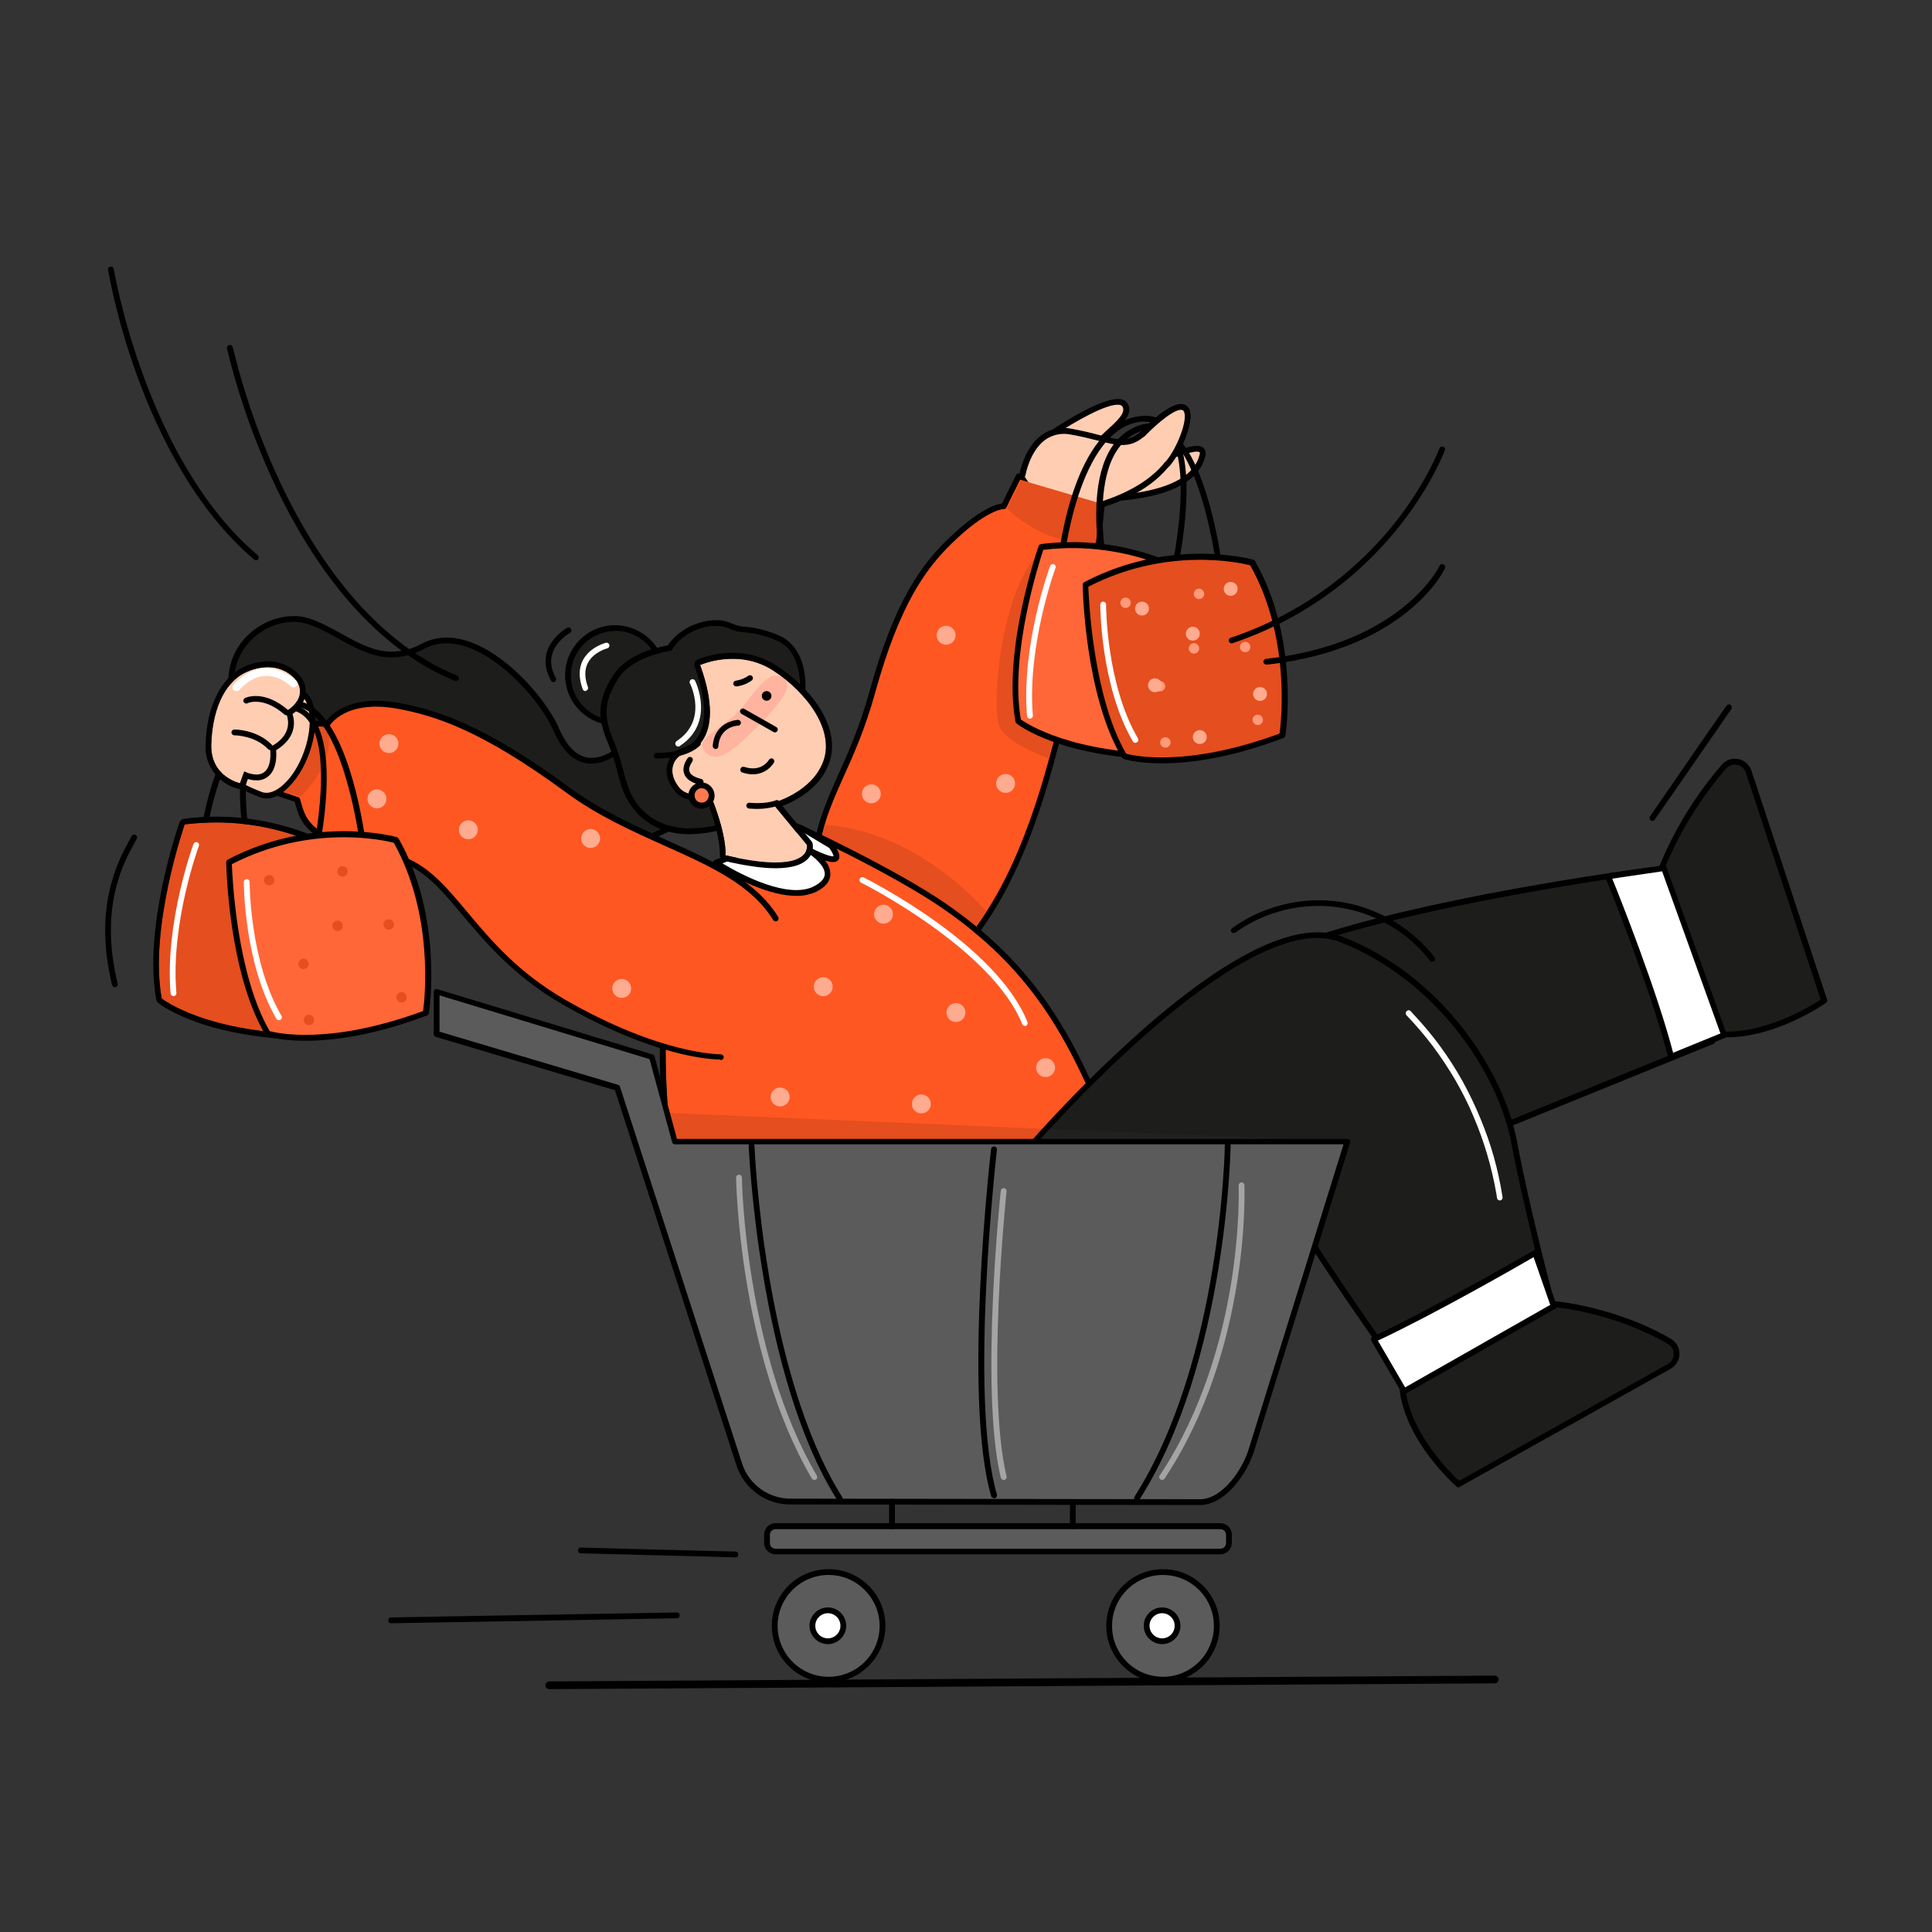 <?xml version="1.0" encoding="UTF-8" standalone="no"?>
<!DOCTYPE svg PUBLIC "-//W3C//DTD SVG 1.1//EN" "http://www.w3.org/Graphics/SVG/1.1/DTD/svg11.dtd">
<svg width="100%" height="100%" viewBox="0 0 1000 1000" version="1.1" xmlns="http://www.w3.org/2000/svg" xmlns:xlink="http://www.w3.org/1999/xlink" xml:space="preserve" xmlns:serif="http://www.serif.com/" style="fill-rule:evenodd;clip-rule:evenodd;stroke-linejoin:round;stroke-miterlimit:2;">
    <rect x="0" y="0" width="1000" height="1000" fill="#333333" stroke="none"/>
    <g transform="matrix(1,0,0,1,9,-34)">
        <g id="line">
            <path d="M275.3,908.3C274.2,908.3 273.3,907.4 273.3,906.3C273.3,905.2 274.2,904.3 275.3,904.3L764.7,901.3C765.8,901.3 766.7,902.2 766.7,903.3C766.7,904.4 765.8,905.3 764.7,905.3L275.3,908.3Z" style="fill-rule:nonzero;"/>
            <path d="M193.4,874.2L251.3,873.2L308.9,872.2L341.4,871.6C343.3,871.6 343.3,868.6 341.4,868.6L283.5,869.6L225.9,870.6L193.4,871.2C191.5,871.2 191.5,874.2 193.4,874.2Z" style="fill-rule:nonzero;"/>
            <path d="M291.6,838L322.8,838.8L354.1,839.6L371.7,840.1C373.6,840.1 373.6,837.1 371.7,837.1L340.5,836.3L309.2,835.5L291.6,835C289.7,835 289.7,838 291.6,838Z" style="fill-rule:nonzero;"/>
        </g>
        <g id="woman">
            <path d="M413,482.3C414.2,450 430.8,434.9 442.6,392.1C454.4,349.3 467.1,329.3 482.6,314.2C501.9,295.4 510.6,296 510.6,296L518.3,280.5L561.6,293.2L559.3,315.2C564.5,325.6 576.4,338.5 554.8,371.7C539.3,395.6 539.4,427.7 518.8,476.1C498.2,524.5 473.5,539.4 473.5,539.4" style="fill:rgb(255,87,34);fill-rule:nonzero;"/>
            <path d="M473.6,540.8C473.1,540.8 472.6,540.5 472.3,540.1C471.9,539.4 472.1,538.5 472.8,538C473.1,537.8 497.4,522.7 517.5,475.4C527.3,452.3 532.3,433.1 536.8,416.3C541.6,397.9 545.4,383.4 553.6,370.8C572.4,341.8 565.2,328.8 559.9,319.3C559.2,318.1 558.6,316.9 558,315.8C557.9,315.5 557.8,315.3 557.8,315L559.9,294.3L519,282.3L511.9,296.7C511.6,297.2 511.1,297.6 510.5,297.5C510.3,297.5 501.7,297.6 483.6,315.3C470.6,328 456.8,346.1 444,392.5C438.9,410.9 433,424.2 427.7,435.9C420.6,451.7 415.1,464.2 414.4,482.4C414.4,483.2 413.7,483.9 412.9,483.9C412.1,483.9 411.4,483.2 411.4,482.3C412.1,463.5 418.1,450.2 425,434.7C430.2,423.1 436.1,409.9 441.1,391.7C454.1,344.6 468.2,326.1 481.5,313.2C497.5,297.6 506.7,295 509.6,294.6L516.9,279.9C517.2,279.2 518,278.9 518.7,279.1L561.9,291.8C562.6,292 563,292.7 563,293.4L560.8,314.9C561.3,315.9 561.8,316.9 562.4,317.9C568.1,328.1 575.8,342.1 556,372.5C548.1,384.7 544.3,399 539.6,417.1C535.1,434.1 530.1,453.3 520.2,476.6C499.7,524.9 475.3,540 474.3,540.6C474.1,540.7 473.8,540.8 473.6,540.8Z" style="fill-rule:nonzero;"/>
            <path d="M417.9,461C415.9,467.8 414.8,474.9 414.5,482L434.7,501L479.6,531.9C484.9,527.2 492.9,518.8 501.4,505.5C465.5,466.6 429.5,461.5 417.9,461Z" style="fill:rgb(229,78,30);fill-rule:nonzero;"/>
            <path d="M560.3,358.3C551.3,332.6 540.8,312.2 531.5,318.5C509.5,333.5 503.5,400.5 508.5,410.5C512,417.5 525.7,423.5 533.6,426.5C539.7,403.9 543.4,386.2 552.8,371.6C555.7,367.4 558.1,362.9 560.3,358.3Z" style="fill:rgb(229,78,30);fill-rule:nonzero;"/>
            <path d="M403.3,463.2C403.3,463.2 452.1,485.7 478.8,504.1C531.5,540.4 550.2,581.3 575.9,652.6C583,672.4 593.3,691 606.3,707.5L371.8,777C371.8,777 366,764 344.5,663C329.7,593.6 332.8,510.9 357.1,483.9C357,483.9 404.3,488.3 403.3,463.2Z" style="fill:rgb(255,87,34);fill-rule:nonzero;"/>
            <path d="M403.3,463.2C403.3,463.2 452.1,485.7 478.8,504.1C531.5,540.4 550.2,581.3 575.9,652.6C583,672.4 593.3,691 606.3,707.5L371.8,777C371.8,777 366,764 344.5,663C329.7,593.6 332.8,510.9 357.1,483.9C357.1,483.9 360.3,484.2 364.9,484.2C378.2,484.2 404.1,481.8 403.3,463.2M403.3,460.2C402.7,460.2 402.1,460.4 401.6,460.7C400.7,461.3 400.2,462.3 400.3,463.3C400.6,466.8 399.3,470.2 396.9,472.8C389.8,480.2 373.8,481.3 364.9,481.3C360.5,481.3 357.4,481 357.4,481L357,481C356.1,481 355.3,481.4 354.8,482C342.9,495.2 335.2,522 333.1,557.5C331.1,590.6 334.2,629.3 341.5,663.7C362.8,763.8 368.8,777.7 369,778.3C369.5,779.4 370.6,780.1 371.7,780.1C372,780.1 372.3,780.1 372.6,780L607,710.3C608.6,709.8 609.5,708.2 609,706.6C608.9,706.2 608.7,705.8 608.4,705.5C595.7,689.2 585.6,671 578.6,651.5C565.2,614.4 554.1,586.8 539.9,563.6C524.5,538.5 506.2,519.4 480.4,501.6C453.8,483.3 405,460.7 404.5,460.5C404.1,460.3 403.6,460.2 403.3,460.2Z" style="fill-rule:nonzero;"/>
            <path d="M627.5,661.3C627.5,661.3 597.8,580.2 624.3,545C650.8,509.8 846.1,484.2 846.1,484.2L877.2,572.8L770.7,616.1" style="fill:rgb(29,30,27);fill-rule:nonzero;"/>
            <path d="M627.5,662.8C626.9,662.8 626.3,662.4 626.1,661.8C624.9,658.5 596.4,579.5 623.1,544.1C649.8,508.7 838,483.8 846,482.8C846.7,482.7 847.4,483.1 847.6,483.8L878.7,572.4C879,573.2 878.6,574 877.9,574.3L771.4,617.6C770.6,617.9 769.8,617.5 769.4,616.8C769,616.1 769.5,615.2 770.2,614.8L875.3,572L845.1,485.9C828.6,488.1 650.2,513 625.5,545.9C599.8,580.1 628.7,660 628.9,660.8C629.2,661.6 628.8,662.4 628,662.7C627.8,662.8 627.7,662.8 627.5,662.8Z" style="fill-rule:nonzero;"/>
            <path d="M851.3,482.8C859.1,463.8 869.9,446.2 883.4,430.7C886.1,427.6 890.8,427.3 893.9,430C894.9,430.9 895.6,432 896,433.3L935.2,551.9C935.2,551.9 907.9,570.9 881.5,569.2L851.3,482.8Z" style="fill:rgb(29,30,27);fill-rule:nonzero;"/>
            <path d="M884.9,570.9C883.7,570.9 882.6,570.9 881.4,570.8C880.8,570.8 880.3,570.4 880.1,569.8L849.9,483.3C849.8,483 849.8,482.6 849.9,482.3C857.8,463.1 868.7,445.4 882.3,429.7C885.6,426 891.3,425.7 895,429C896.1,430 897,431.3 897.5,432.8L936.7,551.4C936.9,552 936.7,552.7 936.1,553.1C935,553.9 910.4,570.9 884.9,570.9ZM882.6,567.9C905.2,568.9 928.6,554.6 933.4,551.4L894.6,433.8C893.5,430.7 890.1,429 887,430.1C886,430.4 885.2,431 884.5,431.7C871.3,447 860.6,464.2 852.9,482.8L882.6,567.9Z" style="fill-rule:nonzero;"/>
            <path d="M563.6,619.7L336.8,610C336.9,610.9 336.9,611.7 337,612.6L342,625L565.6,624.9C564.9,623.1 564.2,621.4 563.6,619.7Z" style="fill:rgb(229,78,30);fill-rule:nonzero;"/>
            <path d="M823.3,487.6C823.3,487.6 846.9,545.3 855.8,580.9L883.3,569.7L852.2,483.3L823.3,487.6Z" style="fill:white;fill-rule:nonzero;"/>
            <path d="M855.9,582.4C855.7,582.4 855.4,582.3 855.2,582.2C854.8,582 854.5,581.6 854.4,581.2C845.6,546.2 822.2,488.7 821.9,488.1C821.6,487.3 822,486.5 822.8,486.2C822.9,486.2 823,486.1 823.1,486.1L852,481.9C852.7,481.8 853.4,482.2 853.6,482.9L884.7,569.3C885,570.1 884.6,570.9 883.9,571.2L856.4,582.4L855.9,582.4ZM825.5,488.8C829.5,498.6 848.7,547 857,578.9L881.5,568.9L851.3,485L825.5,488.8Z" style="fill-rule:nonzero;"/>
            <path d="M524,627.6C524,627.6 633.8,499.9 685.3,520.1C736.8,540.3 768.2,589.5 774.9,625.4C781.6,661.3 793.9,707.2 793.9,707.2L718.9,748.6C718.9,748.6 662.9,670.2 658.4,656.8C653.9,643.4 524,627.6 524,627.6Z" style="fill:rgb(29,30,27);fill-rule:nonzero;"/>
            <path d="M718.9,750.1C718.4,750.1 718,749.9 717.7,749.5C715.4,746.3 661.5,670.8 657,657.3C656.2,655 648.1,648.7 589.3,638.7C556.7,633.2 524.2,629.2 523.8,629.2C523,629.1 522.4,628.4 522.4,627.6C522.4,627.3 522.6,627 522.8,626.8C542,605 562.5,584.5 584.3,565.3C629.7,525.9 663.9,510.3 685.8,518.8C709.6,528.1 731.1,544.5 748,566C762.4,584.4 772.7,605.9 776.3,625.2C782.9,660.6 795.2,706.4 795.3,706.9C795.5,707.6 795.2,708.3 794.6,708.6L719.6,750C719.4,750 719.2,750.1 718.9,750.1ZM527,626.5C535.6,627.6 562.7,631.1 589.8,635.7C656.8,647 659,653.8 659.8,656.3C663.9,668.5 712.5,737.1 719.3,746.7L792.1,706.5C790.2,699.2 779.4,658.1 773.3,625.8C766.3,588.5 733.6,540.8 684.6,521.6C638.4,503.3 541.6,609.9 527,626.5Z" style="fill-rule:nonzero;"/>
            <path d="M528.4,624.9L685.2,624.8L534.3,618.3C531.8,621.1 529.8,623.3 528.4,624.9Z" style="fill:rgb(33,33,33);fill-rule:nonzero;"/>
            <path d="M795.6,709.1C795.6,709.1 826.5,711.6 855.1,728.4C858.6,730.5 859.8,735.1 857.7,738.6C857,739.7 856.1,740.7 854.9,741.3L745.9,802.3C745.9,802.3 720.3,780 716.9,753.7L795.6,709.1Z" style="fill:rgb(29,30,27);fill-rule:nonzero;"/>
            <path d="M746,803.9C745.6,803.9 745.3,803.8 745,803.5C743.9,802.6 718.9,780.5 715.5,753.9C715.4,753.3 715.7,752.7 716.3,752.4L794.9,707.7C795.2,707.6 795.5,707.5 795.8,707.5C796.1,707.5 827.4,710.3 855.9,727C860.2,729.6 861.5,735.1 859,739.3C858.2,740.6 857.1,741.7 855.7,742.5L746.7,803.5C746.5,803.8 746.3,803.8 746,803.9ZM718.7,754.5C722,777 742,796.6 746.2,800.5L854.3,740C857.2,738.3 858.2,734.7 856.5,731.8C856,730.9 855.3,730.2 854.4,729.7C828.3,714.4 799.9,711 796,710.6L718.7,754.5Z" style="fill-rule:nonzero;"/>
            <path d="M785.7,682.5C785.7,682.5 735.4,711.7 702.2,727.3L717.9,754.2L795.4,710.2L785.7,682.5Z" style="fill:white;fill-rule:nonzero;"/>
            <path d="M717.8,755.7C717.3,755.7 716.8,755.4 716.5,754.9L700.8,728C700.4,727.3 700.6,726.4 701.3,726C701.3,726 701.4,726 701.4,725.9C734.2,710.6 784.3,681.5 784.8,681.2C785.5,680.8 786.4,681 786.9,681.7C786.9,681.8 787,681.9 787,682L796.7,709.6C796.9,710.3 796.6,711 796,711.4L718.5,755.4C718.3,755.6 718.1,755.6 717.8,755.7ZM704.2,727.9L718.3,752.1L793.4,709.4L784.8,684.7C776.2,689.7 733.8,714 704.2,727.9Z" style="fill-rule:nonzero;"/>
            <path d="M314.7,421.2C314.7,421.2 291.3,444.6 277.3,411.8C269.9,394.6 236,356.3 210.7,369.7C185.4,383.1 169.2,362.9 149.9,356.8C127.7,349.8 90.1,378.9 128.9,423.4C221,529 341.5,458.5 341.5,458.5L331.9,419.7L314.7,421.2Z" style="fill:rgb(29,30,27);fill-rule:nonzero;"/>
            <path d="M142.9,355.9C145.3,355.9 147.6,356.2 149.9,356.9C164.5,361.5 177.4,374.3 193.8,374.3C199.7,374.2 205.5,372.7 210.7,369.8C214.2,367.9 218.1,367 222.1,367C245.3,367 271,397.1 277.3,411.9C283.1,425.4 290.4,429.3 297.1,429.3C306.6,429.3 314.7,421.2 314.7,421.2L332,419.9L341.6,458.7C341.6,458.7 302.2,481.8 251.2,481.8C213,481.8 168.4,468.9 128.9,423.7C94,383.5 121,355.9 142.9,355.9M142.9,352.9C130.1,352.9 117.4,361.1 112.1,372.9C108.1,381.7 104.7,400.3 126.7,425.5C145.2,446.7 166.3,462.5 189.4,472.3C209,480.6 230,484.8 251.2,484.7C302.4,484.7 341.5,462.2 343.2,461.2C344.3,460.5 344.9,459.2 344.6,457.9L335,419.1C334.7,417.8 333.5,416.8 332.1,416.8L331.9,416.8L314.6,418.2C313.9,418.3 313.2,418.6 312.7,419.1C312.6,419.2 305.3,426.3 297.2,426.3C290.3,426.3 284.6,421 280.2,410.7C273.4,394.8 246.8,364 222.2,364C217.7,364 213.3,365.1 209.4,367.1C204.7,369.8 199.4,371.2 193.9,371.3C184.5,371.3 176.4,366.8 167.7,362C162.3,359 156.7,355.9 150.9,354.1C148.3,353.2 145.6,352.8 142.9,352.9Z" style="fill-rule:nonzero;"/>
            <path d="M361.5,480.6C361.5,480.6 362.5,481.2 364.3,482.3C374.5,488.3 398.8,501.2 412.9,494.2C429.3,486 409.9,474.2 409.9,474.2C432.6,485.7 421.3,471.9 421.3,471.9L405.9,462.7L361.5,480.6Z" style="fill:white;fill-rule:nonzero;"/>
            <path d="M403.1,497.7C389.7,497.7 373.3,489.4 363.5,483.6C361.7,482.6 360.7,481.9 360.7,481.9C360,481.5 359.8,480.5 360.2,479.8C360.4,479.5 360.6,479.3 360.9,479.2L405.2,461.2C405.6,461 406.1,461.1 406.5,461.3L421.9,470.5C422,470.6 422.2,470.7 422.3,470.8C423.7,472.5 426.7,476.7 424.9,479.1C424,480.2 422.5,480.8 418,479.4C419.8,481.4 420.8,484 420.8,486.7C420.7,490.2 418.2,493.2 413.4,495.6C410.3,497 406.7,497.8 403.1,497.7ZM364.9,480.9L365.1,481C374.8,486.8 398.9,499.5 412.2,492.8C415.9,490.9 417.8,488.8 417.9,486.5C418.1,482 411.6,477 409,475.4C408.3,474.9 408.1,474 408.6,473.3C409,472.7 409.8,472.5 410.5,472.8C419.4,477.3 421.9,477.3 422.5,477.2C422,475.6 421.2,474.2 420.2,472.9L405.7,464.2L364.9,480.9Z" style="fill-rule:nonzero;"/>
            <circle cx="309.4" cy="383.6" r="22.9" style="fill:rgb(29,30,27);"/>
            <path d="M309.4,360.6C322.1,360.6 332.4,370.8 332.5,383.5C332.5,396.2 322.3,406.5 309.6,406.6C296.9,406.6 286.6,396.4 286.5,383.7C286.5,373.5 293.2,364.4 303.1,361.6C305.1,361 307.3,360.7 309.4,360.6M309.4,357.6C295.1,357.6 283.5,369.2 283.5,383.5C283.5,397.8 295.1,409.4 309.4,409.4C323.8,409.4 335.4,397.7 335.3,383.3C335.3,380.9 335,378.5 334.3,376.2C331.1,365.3 321,357.7 309.4,357.6Z" style="fill-rule:nonzero;"/>
            <path d="M392.5,509.2C372.8,477.4 324.3,471.7 284.6,442.5C244.9,413.3 220.5,403.5 197.5,399.3C168.7,394 160.4,408.9 160.4,408.9L144.5,407.7L127.9,442L144.8,447.7C148,459.1 149.5,469 191.8,476.6C225.5,482.6 232.2,523.4 282.9,552.6C333.6,581.8 364,580.9 364,580.9" style="fill:rgb(255,87,34);fill-rule:nonzero;"/>
            <path d="M363.7,582.4C359.7,582.4 330.2,581.4 282.2,553.9C257.2,539.5 242.4,521.9 230.6,507.9C218.1,492.9 208.2,481.1 191.5,478.2C149.5,470.7 146.8,460.7 143.6,449.3L143.5,449L127.4,443.5C126.6,443.2 126.2,442.4 126.5,441.6C126.5,441.6 126.5,441.5 126.6,441.5L143.2,407.1C143.5,406.5 144.1,406.2 144.7,406.3L159.7,407.4C162,404.2 172,393.1 197.8,397.9C217.6,401.6 241.9,409.4 285.5,441.4C301.8,453.4 319.3,461.2 336.2,468.9C359.7,479.5 382,489.5 393.8,508.6C394.2,509.3 394,510.2 393.3,510.7C392.6,511.1 391.7,510.9 391.2,510.2C379.9,491.9 359,482.5 334.9,471.7C317.8,464 300.1,456.1 283.6,443.9C240.4,412.2 216.5,404.5 197.1,400.9C169.9,395.9 161.9,409.2 161.6,409.7C161.3,410.2 160.8,410.5 160.2,410.5L145.4,409.4L130,441.4L145.3,446.6C145.8,446.7 146.2,447.1 146.3,447.6L146.6,448.6C149.5,459.1 152,468.2 192.2,475.4C209.9,478.6 220.1,490.8 233,506.2C245.3,520.9 259.2,537.4 283.8,551.6C333.5,580.1 363.8,579.7 364.1,579.7C364.9,579.7 365.6,580.4 365.6,581.2C365.6,582 364.9,582.7 364.1,582.7L363.7,582.4Z" style="fill-rule:nonzero;"/>
            <path d="M147,446.2C149.5,443.3 165.4,427.1 160.4,410.5C160.2,410.8 159.1,410.2 159.1,410.2L145.2,409.6L130.9,442L147,446.2Z" style="fill:rgb(229,78,30);fill-rule:nonzero;"/>
            <path d="M114.4,396C132.6,392.8 133.3,388.5 145.7,391.9C153.6,394 155.2,408.9 149.8,423.6C144.4,438.3 133.9,448.1 126.2,445.3C118.5,442.5 112.9,438.7 104.1,435.4" style="fill:rgb(255,205,178);fill-rule:nonzero;"/>
            <path d="M129,447.3C127.9,447.3 126.8,447.1 125.7,446.7C122.2,445.4 118.7,443.8 115.3,442.1C111.5,440.1 107.6,438.4 103.6,436.9C102.8,436.7 102.3,435.9 102.6,435.1C102.8,434.3 103.6,433.8 104.4,434.1C104.5,434.1 104.5,434.1 104.6,434.2C108.7,435.7 112.7,437.5 116.6,439.5C119.9,441.2 123.2,442.7 126.7,444C129.8,445.1 133.8,443.7 137.8,440C142.1,436.1 145.8,430.1 148.3,423.2C151.9,413.3 152.3,402.9 149.4,397.2C148.6,395.4 147.1,394 145.2,393.4C137.7,391.4 134.8,392.2 129,394C124.3,395.5 119.4,396.7 114.5,397.5C113.7,397.6 112.9,397.1 112.7,396.3C112.6,395.5 113.1,394.7 113.9,394.5C118.7,393.7 123.4,392.5 128,391C134.1,389.1 137.5,388.1 145.8,390.4C148.5,391.2 150.7,393.2 151.9,395.7C155.3,402.2 154.9,413.3 151,424.1C148.3,431.5 144.3,437.8 139.7,442.1C136.2,445.6 132.5,447.3 129,447.3Z" style="fill-rule:nonzero;"/>
            <path d="M404.8,392.2C404.8,392.2 407.1,371.2 392.3,365.3C377.5,359.4 375.7,362.9 368.1,359.3C360.5,355.7 345,359.5 338.2,370.9C338.2,370.9 318.6,373 310.6,385.4C302.6,397.8 303.6,406.2 308.2,417.2C312.8,428.2 313.2,434.5 316.2,442.3C319.2,450.1 330.6,469.3 363.8,460.3C397,451.3 404.8,392.2 404.8,392.2Z" style="fill:rgb(29,30,27);fill-rule:nonzero;"/>
            <path d="M361.5,358C363.8,357.9 366.1,358.4 368.2,359.3C375.7,362.9 377.7,359.5 392.4,365.3C407.1,371.1 404.9,392.2 404.9,392.2C404.9,392.2 397.2,451.5 364,460.4C358.8,461.9 353.4,462.6 348,462.7C327,462.7 318.9,448.7 316.5,442.3C313.5,434.5 313.1,428.1 308.5,417.2C303.9,406.3 302.9,397.8 310.9,385.4C318.9,373 338.5,370.9 338.5,370.9C343.5,362.2 353.6,358 361.5,358M361.6,355C353.4,355 342.7,359.1 336.6,368.1C331.6,368.9 315.6,372.2 308.2,383.8C299.5,397.3 300.7,406.7 305.6,418.4C307.7,423.3 309.3,428.4 310.6,433.6C311.4,437 312.4,440.3 313.6,443.5C315.6,448.7 324,465.8 347.9,465.8C353.6,465.7 359.2,464.9 364.7,463.4C379.2,459.5 391.3,445.9 399.6,424.1C403.4,413.9 406.2,403.4 407.8,392.7L407.8,392.6C407.9,391.6 410.1,369.3 393.5,362.6C384.9,359.2 380.5,358.8 376.9,358.4C374.4,358.3 371.9,357.7 369.6,356.6C367,355.5 364.3,354.9 361.6,355Z" style="fill-rule:nonzero;"/>
            <circle cx="186.1" cy="447.5" r="4.9" style="fill:rgb(255,171,144);"/>
            <path d="M390.8,449.7L408.6,471.3C408.6,471.3 412.5,487.4 366.5,476.7C366.5,476.7 367.6,466 357.6,442.7C357.6,442.7 347.9,449.1 341.8,440.8C335.7,432.5 340.2,425.3 345.6,423.8C345.6,423.8 368.2,419.4 353.3,378.2C353.3,378.2 373.2,369.5 391,381C408.8,392.5 423.2,412.2 417,428.4C410.8,444.6 390.8,449.7 390.8,449.7Z" style="fill:rgb(255,205,178);fill-rule:nonzero;"/>
            <path d="M370.2,374.9C377.6,374.8 384.8,376.9 391.1,380.9C408.9,392.4 423.3,412.1 417.1,428.3C410.9,444.5 390.8,449.7 390.8,449.7L408.6,471.3C408.6,471.3 410.8,480.4 392.4,480.4C386.3,480.4 377.9,479.4 366.5,476.7C366.5,476.7 367.6,466 357.6,442.7C355.3,444.1 352.6,445 349.9,445.1C346.7,445.1 343.7,443.5 341.9,440.8C335.9,432.4 340.3,425.3 345.7,423.8C345.7,423.8 368.3,419.4 353.4,378.2C358.7,376 364.4,374.9 370.2,374.9M370.2,371.9C364,371.9 357.9,373 352.2,375.3C350.8,375.9 350,377.6 350.6,379.1C357.7,398.9 355.7,409.2 352.8,414.4C351.2,417.5 348.4,419.7 345.1,420.8L344.8,420.9C341,422.1 338,425 336.7,428.7C335.2,433.1 336.2,438 339.5,442.5C341.8,446 345.8,448.1 350,448C352.1,448 354.2,447.5 356.2,446.7C364.3,466.8 363.6,476.3 363.6,476.4C363.5,477.9 364.5,479.3 365.9,479.6C376.6,482.1 385.5,483.4 392.5,483.4C401,483.4 406.9,481.5 409.8,477.8C411.4,475.8 412.1,473.2 411.6,470.6C411.5,470.2 411.3,469.7 411,469.4L396,451.2C402.7,448.6 415.2,442.2 420,429.4C427,410.9 410.8,390 392.8,378.4C386,374.1 378.2,371.8 370.2,371.9Z" style="fill-rule:nonzero;"/>
            <path d="M383,452.7C381.5,452.7 380.1,452.6 378.6,452.5C377.8,452.4 377.2,451.6 377.3,450.8C377.4,450 378.2,449.4 379,449.5C379.1,449.5 387.1,450.4 392.7,448.2C393.5,447.9 394.3,448.4 394.6,449.2C394.8,449.9 394.5,450.7 393.8,451C390.4,452.1 386.7,452.7 383,452.7Z" style="fill-rule:nonzero;"/>
            <path d="M353.6,440.2L353.3,440.2C348.8,439.1 346,437.2 345.1,434.4C343.7,430.4 346.9,426.5 347,426.3C347.5,425.7 348.5,425.6 349.1,426.1C349.7,426.6 349.8,427.6 349.3,428.2C349.3,428.3 347.1,431 347.9,433.4C348.6,435.5 351.6,436.6 354,437.2C354.8,437.4 355.3,438.2 355.1,439C354.9,439.8 354.3,440.2 353.6,440.2Z" style="fill-rule:nonzero;"/>
            <path d="M376,399.1C368.9,408.5 353.8,414.9 354.5,419.8C355.2,424.7 360.4,427.5 366,424.4C371.6,421.3 376.2,417.1 385.1,408C394,398.9 402.1,389.3 396.6,385.2C391.1,381.1 386.5,385.2 376,399.1Z" style="fill:rgb(255,180,159);fill-rule:nonzero;"/>
            <path d="M361.4,421.7L361.3,421.7C360.5,421.6 359.9,420.9 359.9,420.1C360.9,407.1 372.9,406.6 373,406.6C373.8,406.6 374.5,407.3 374.5,408.1C374.5,408.9 373.8,409.6 373,409.6C372.6,409.6 363.6,410 362.8,420.3C362.8,421.1 362.1,421.7 361.4,421.7Z" style="fill-rule:nonzero;"/>
            <path d="M372.1,389.3C371.3,389.3 370.6,388.7 370.5,387.9C370.5,387.1 371.1,386.4 371.9,386.3C374.2,386 376.4,385.1 378.3,383.8C379,383.3 379.9,383.4 380.4,384.1C380.9,384.7 380.8,385.7 380.1,386.2C377.8,387.9 375.1,388.9 372.2,389.3L372.1,389.3Z" style="fill-rule:nonzero;"/>
            <path d="M380.7,434.8C378.8,434.8 376.9,434.4 375.1,433.8C374.3,433.5 374,432.6 374.3,431.8C374.6,431.1 375.3,430.7 376.1,430.9C385.1,433.9 388.8,427.6 389,427.3C389.4,426.6 390.3,426.3 391,426.7C391.7,427.1 392,428 391.6,428.7C389.3,432.5 385.1,434.8 380.7,434.8Z" style="fill-rule:nonzero;"/>
            <path d="M331.7,426.6L330.8,426.6C330,426.6 329.3,425.9 329.4,425.1C329.4,424.3 330.1,423.6 330.9,423.7C331,423.7 344.5,424.2 351.2,417.8C351.8,417.2 352.7,417.2 353.3,417.8C353.9,418.4 353.9,419.3 353.3,419.9L353.2,420C346.7,426.1 335.1,426.6 331.7,426.6Z" style="fill-rule:nonzero;"/>
            <path d="M342.1,420.4C341.6,420.4 341.1,420.2 340.8,419.7C340.3,419 340.5,418.1 341.2,417.6C357.5,406.9 348.5,388.5 348.1,387.7C347.7,387 348,386.1 348.8,385.7C349.5,385.3 350.4,385.6 350.8,386.4C350.9,386.6 361.4,407.9 342.9,420.1C342.7,420.4 342.4,420.4 342.1,420.4Z" style="fill:white;fill-rule:nonzero;"/>
            <path d="M277.5,387.1C277,387.1 276.5,386.8 276.2,386.3C273.4,381.3 272.7,376.3 274,371.7C276.4,363.5 284.3,359.1 284.6,358.9C285.3,358.5 286.2,358.8 286.6,359.6C287,360.3 286.7,361.2 286,361.6C285.9,361.6 278.8,365.6 276.8,372.6C275.7,376.5 276.3,380.6 278.7,384.9C279.1,385.6 278.8,386.5 278.1,386.9C278,387 277.7,387.1 277.5,387.1Z" style="fill-rule:nonzero;"/>
            <path d="M392.1,413.1C391.8,413.1 391.6,413 391.4,412.9L374.8,403.5C374.1,403.1 373.8,402.2 374.2,401.5C374.6,400.8 375.5,400.5 376.2,400.9L392.8,410.3C393.5,410.7 393.8,411.6 393.4,412.3C393.1,412.8 392.6,413.1 392.1,413.1Z" style="fill-rule:nonzero;"/>
            <path d="M580.2,276.1C598.3,269.5 615.3,261.5 613.3,269.7C611.2,278.3 602.9,286.9 579.3,290.6C556.8,294.1 554.5,289.4 554.5,289.4" style="fill:rgb(255,205,178);fill-rule:nonzero;"/>
            <path d="M565.1,293.4C555.8,293.4 553.7,291 553.2,290.1C552.9,289.3 553.2,288.5 553.9,288.1C554.6,287.8 555.4,288 555.8,288.6C556,288.8 559.6,292.1 579.1,289.1C598.4,286.1 609.4,279.5 611.9,269.4C612.1,268.8 612.1,268.2 611.9,268.1C610.1,266.5 599,270.7 590.1,274.1C587.1,275.3 583.9,276.5 580.8,277.6C580,277.8 579.2,277.3 579,276.6C578.8,275.9 579.2,275.1 579.8,274.8C583,273.7 586.1,272.5 589.1,271.3C603.3,265.9 610.9,263.2 613.9,265.8C614.7,266.5 615.4,267.7 614.9,270.1C612.1,281.5 600.3,288.9 579.7,292.1C574.8,292.9 570,293.3 565.1,293.4Z" style="fill-rule:nonzero;"/>
            <path d="M535.8,258C535.8,258 568.7,235.7 573.3,243.7C577.9,251.7 555.4,261.6 553.2,272.5C551,283.4 535.8,258 535.8,258Z" style="fill:rgb(255,205,178);fill-rule:nonzero;"/>
            <path d="M551.1,276.8C545.7,276.8 537.1,263.1 534.6,258.8C534.2,258.1 534.4,257.2 535.1,256.8C537.9,254.9 562.4,238.6 571.5,240.7C572.9,241 574,241.8 574.7,243C577.7,248.3 571.9,253.6 565.7,259.3C561,263.5 555.7,268.3 554.8,272.9C554.2,275.8 552.8,276.6 551.7,276.8L551.1,276.8ZM537.9,258.5C543.2,267.1 549.3,274.1 551.1,273.8C551.3,273.8 551.6,273.3 551.8,272.3C552.9,266.8 558.4,261.8 563.6,257C568.9,252.2 573.9,247.7 572,244.5C571.7,244 571.2,243.7 570.7,243.6C564.4,242.2 545.9,253.2 537.9,258.5Z" style="fill-rule:nonzero;"/>
            <path d="M520.5,279.5C520.5,279.5 524.9,253.7 545.5,257.3C566.1,260.9 573.8,267.6 584.1,257.1C601.3,239.5 614.6,238.7 599.3,267.8C584,296.9 534.9,300.4 534.9,300.4" style="fill:rgb(255,205,178);fill-rule:nonzero;"/>
            <path d="M534.9,302C534.1,302 533.4,301.4 533.3,300.6C533.2,299.8 533.9,299.1 534.7,299C535.2,299 583.2,295.2 597.9,267.2C607,249.8 604,246.9 603.6,246.6C602,245.4 595.5,247.5 585,258.2C576.8,266.6 570.1,264.8 559,262C555,261 550.5,259.8 545.1,258.9C540.6,258 536,258.9 532.2,261.5C524,267.3 521.8,279.8 521.8,279.9C521.7,280.7 520.9,281.3 520,281.2C519.1,281.1 518.6,280.3 518.7,279.4C518.8,278.8 521.2,265.5 530.4,259C534.8,255.9 540.3,254.8 545.5,255.9C551,256.9 555.6,258 559.6,259.1C570.4,261.9 575.8,263.3 582.7,256.1C586.5,252.2 599.3,239.9 605.2,244.2C609,247 607.4,255.2 600.4,268.6C585.2,298 537.1,301.8 534.9,302Z" style="fill-rule:nonzero;"/>
            <circle cx="354.1" cy="445.7" r="3.8" style="fill:rgb(255,120,78);"/>
            <path d="M354.1,442C356.2,442 357.9,443.7 357.9,445.8C357.9,447.5 356.8,448.9 355.2,449.4C354.9,449.5 354.5,449.5 354.2,449.5C352.1,449.5 350.5,447.8 350.5,445.7C350.5,444.1 351.6,442.6 353.2,442.1C353.4,442.1 353.8,442 354.1,442M354.1,439C350.4,439 347.3,442 347.3,445.8C347.3,449.6 350.3,452.6 354.1,452.6C354.7,452.6 355.4,452.5 356,452.3C359.6,451.3 361.6,447.5 360.6,444C359.8,441 357.1,439 354.1,439Z" style="fill-rule:nonzero;"/>
            <path d="M294,391.7C293.4,391.7 292.8,391.3 292.6,390.7C290.5,385 290.5,379.9 292.7,375.7C296.3,368.9 304.2,366.8 304.6,366.7C305.4,366.5 306.2,367 306.4,367.8C306.6,368.6 306.1,369.4 305.3,369.6C305.2,369.6 298.3,371.4 295.3,377.1C293.5,380.5 293.5,384.8 295.3,389.6C295.6,390.4 295.2,391.2 294.4,391.5C294.3,391.6 294.2,391.7 294,391.7Z" style="fill:white;fill-rule:nonzero;"/>
            <path d="M512.3,297.2L512.2,297.2C514.9,299.8 533,316.9 557.8,314.9L558.3,314.8L560.4,294.5L519.6,282.5L512.3,297.2Z" style="fill:rgb(229,78,30);fill-rule:nonzero;"/>
            <path d="M630.3,516.8C636.4,512.4 643.2,508.9 650.4,506.6C657.6,504.2 665.1,503 672.7,502.9C680,502.8 687.4,503.9 694.4,506C708.1,510.2 720.4,518.3 729.6,529.3C730.2,530 730.7,530.7 731.3,531.4C731.9,532 732.8,532 733.4,531.4C734,530.8 734,529.9 733.4,529.3C728.8,523.5 723.4,518.3 717.4,514.1C711.4,509.8 704.7,506.4 697.7,504C690.5,501.5 683.1,500.2 675.5,500C667.7,499.8 659.9,500.8 652.4,503C644.9,505.1 637.7,508.4 631.2,512.7C630.4,513.2 629.6,513.8 628.8,514.4C628.1,514.8 627.9,515.7 628.3,516.4C628.7,516.9 629.6,517.1 630.3,516.8Z" style="fill-rule:nonzero;"/>
            <path d="M847.5,458.2L863,435.9L878.5,413.5L887.2,400.9C887.6,400.2 887.4,399.3 886.7,398.8C886,398.4 885.1,398.6 884.6,399.3L869.1,421.6L853.7,444L845,456.6C844.6,457.3 844.8,458.2 845.5,458.7C846.3,459.1 847.2,458.9 847.5,458.2Z" style="fill-rule:nonzero;"/>
            <circle cx="532.2" cy="586.6" r="4.9" style="fill:rgb(255,171,144);"/>
            <circle cx="394.8" cy="601.8" r="4.9" style="fill:rgb(255,171,144);"/>
            <circle cx="467.9" cy="605.4" r="4.9" style="fill:rgb(255,171,144);"/>
            <circle cx="417.1" cy="544.7" r="4.9" style="fill:rgb(255,171,144);"/>
            <circle cx="485.8" cy="558.1" r="4.9" style="fill:rgb(255,171,144);"/>
            <circle cx="448.3" cy="507.2" r="4.9" style="fill:rgb(255,171,144);"/>
            <circle cx="192.3" cy="418.9" r="4.9" style="fill:rgb(255,171,144);"/>
            <circle cx="296.7" cy="468" r="4.9" style="fill:rgb(255,171,144);"/>
            <circle cx="233.4" cy="463.5" r="4.9" style="fill:rgb(255,171,144);"/>
            <circle cx="312.8" cy="545.6" r="4.9" style="fill:rgb(255,171,144);"/>
            <circle cx="442" cy="444.9" r="4.9" style="fill:rgb(255,171,144);"/>
            <circle cx="511.5" cy="439.5" r="4.9" style="fill:rgb(255,171,144);"/>
            <circle cx="480.7" cy="362.8" r="4.9" style="fill:rgb(255,171,144);"/>
            <circle cx="538.7" cy="346.3" r="4.9" style="fill:rgb(255,171,144);"/>
            <path d="M719,559.5C723.8,564.5 728.3,569.8 732.5,575.3C736.7,580.9 740.6,586.8 744.2,592.9C747.7,599 750.9,605.2 753.6,611.7C759.1,624.5 763.1,638 765.5,651.8C765.6,652.6 765.8,653.5 765.9,654.3C766.1,655.1 767,655.5 767.7,655.3C768.5,655 768.9,654.2 768.7,653.5C767.6,646.5 766.1,639.6 764.2,632.8C762.3,626 759.9,619.3 757.2,612.8C754.5,606.2 751.4,599.8 748,593.6C741.1,581.2 732.7,569.7 723,559.4L721.2,557.4C719.8,555.9 717.7,558.1 719,559.5Z" style="fill:white;fill-rule:nonzero;"/>
            <circle cx="387.8" cy="394.2" r="2.5"/>
            <path d="M227,386.5C226.8,386.5 226.6,386.5 226.4,386.4C180.5,367.6 150.9,321.8 134.1,286.7C123.1,263.5 114.5,239.3 108.5,214.4C108.3,213.6 108.8,212.8 109.7,212.6C110.6,212.4 111.3,212.9 111.5,213.8C117.5,238.5 126,262.6 136.9,285.5C153.4,320.1 182.6,365.3 227.6,383.7C228.4,384 228.7,384.9 228.4,385.7C228.2,386.1 227.6,386.5 227,386.5Z" style="fill-rule:nonzero;"/>
            <path d="M123.5,324C123.1,324 122.8,323.9 122.5,323.6C91.8,297.6 72.9,258.2 62.4,229.7C55.7,211.5 50.5,192.8 46.9,173.7C46.8,172.9 47.3,172.1 48.2,172C49,171.9 49.8,172.4 49.9,173.3C50.1,174.3 66.5,272.3 124.4,321.4C125,321.9 125.1,322.9 124.6,323.5C124.4,323.8 123.9,324 123.5,324Z" style="fill-rule:nonzero;"/>
            <path d="M582.5,258.6C582.5,258.6 597.8,242.2 603.7,244.8C609.6,247.4 601.7,267.1 595.1,274.3" style="fill:rgb(255,205,178);fill-rule:nonzero;"/>
            <path d="M595.1,275.8C594.7,275.8 594.4,275.6 594.1,275.4C593.5,274.8 593.5,273.9 594,273.3C599.2,267.7 605.3,253.6 604.1,247.9C603.8,246.6 603.3,246.3 603.1,246.3C599.8,244.8 589.7,253.3 583.6,259.7C583.1,260.3 582.1,260.4 581.5,259.9C580.9,259.4 580.8,258.4 581.3,257.8C581.3,257.7 581.4,257.7 581.4,257.6C584.1,254.7 597.8,240.6 604.3,243.5C605.8,244.2 606.8,245.7 607,247.3C608.4,254 602,269 596.2,275.4C595.9,275.7 595.5,275.8 595.1,275.8Z" style="fill-rule:nonzero;"/>
            <path d="M521.5,565C520.9,565 520.3,564.6 520.1,564.1C504.5,525.1 437.5,491.2 436.8,490.9C436,490.6 435.7,489.7 436,488.9C436.3,488.1 437.2,487.8 438,488.1C438,488.1 438.1,488.1 438.1,488.2C440.9,489.6 506.8,522.9 522.8,563C523.1,563.8 522.7,564.6 522,565L521.5,565Z" style="fill:white;fill-rule:nonzero;"/>
        </g>
        <g id="packages_2">
            <path d="M122.3,487.7C121.6,487.7 121,487.2 120.9,486.6C120.1,483.6 101.9,413.7 135.1,398.6C140.8,396 146.2,396.1 151.3,399C172.7,410.9 180,467.9 180.3,470.3C180.4,471.1 179.8,471.9 179,472C178.2,472.1 177.4,471.5 177.3,470.7C177.2,470.1 169.8,412.8 149.8,401.6C145.6,399.2 141.2,399.1 136.3,401.3C105.4,415.3 123.5,485.1 123.7,485.8C123.9,486.6 123.4,487.4 122.7,487.6C122.5,487.7 122.4,487.7 122.3,487.7Z" style="fill-rule:nonzero;"/>
            <path d="M153.2,482.4L152.9,482.4C152.1,482.2 151.6,481.4 151.8,480.6C151.9,480 164.9,423.7 150,406.3C146.9,402.6 142.7,401 137.4,401.4C103.5,403.8 96.3,475.5 96.3,476.3C96.2,477.1 95.5,477.7 94.7,477.7C93.9,477.6 93.3,476.9 93.3,476.1C93.6,473 100.8,401.1 137.2,398.5C143.4,398 148.5,400.1 152.2,404.5C168.1,423.1 155.2,479.1 154.6,481.5C154.4,481.9 153.8,482.4 153.2,482.4Z" style="fill-rule:nonzero;"/>
            <path d="M86.6,460.7C86.6,460.7 68,514.1 74.7,550.8C74.7,550.8 97.7,569.3 155.1,569.3C155.1,569.3 179.3,526.7 171.6,480C171.6,480 137.1,454.3 86.6,460.7Z" style="fill:rgb(229,78,30);fill-rule:nonzero;"/>
            <path d="M102.9,459.7C144.4,459.7 171.6,480 171.6,480C179.3,526.7 155.1,569.3 155.1,569.3L154.8,569.3C97.6,569.3 74.7,550.8 74.7,550.8C68,514.1 86.6,460.7 86.6,460.7C92,460.1 97.4,459.7 102.9,459.7M102.9,456.7C97.3,456.7 91.8,457.1 86.3,457.8C85.2,457.9 84.2,458.7 83.9,459.8C83.1,462 65,514.3 71.9,551.4C72,552.1 72.4,552.7 73,553.2C74,554 97.4,572.3 155,572.3L155.3,572.3C156.4,572.3 157.4,571.7 157.9,570.8C162.6,561.9 166.4,552.6 169.2,543C173.9,527.7 178.7,504.2 174.7,479.5C174.6,478.7 174.2,478 173.5,477.6C172.2,476.7 144.8,456.7 102.9,456.7Z" style="fill-rule:nonzero;"/>
            <path d="M109.5,480.4C109.5,480.4 110.5,536.9 129.6,569C129.6,569 157.6,578.4 211.4,558.4C211.4,558.4 219.3,510.1 195.9,468.9C195.9,468.9 154.6,456.8 109.5,480.4Z" style="fill:rgb(255,103,56);fill-rule:nonzero;"/>
            <path d="M149.1,572.7C136.4,572.7 129.7,570.6 129.2,570.4C128.9,570.3 128.6,570 128.4,569.7C109.3,537.6 108.1,482.7 108.1,480.3C108.1,479.7 108.4,479.2 108.9,478.9C154,455.3 195.9,467.2 196.4,467.3C196.8,467.4 197.1,467.7 197.3,468C220.7,509.1 213.1,558 213,558.4C212.9,558.9 212.5,559.4 212,559.6C183.9,570.2 162.9,572.7 149.1,572.7ZM130.6,567.7C134.6,568.8 161.9,575 210,557.3C210.9,550.7 215.6,507.3 194.8,470.2C189.7,468.9 151.8,460.3 111,481.3C111.3,488.7 113.6,538.5 130.6,567.7Z" style="fill-rule:nonzero;"/>
            <path d="M80.8,549.6C80,549.6 79.4,549 79.3,548.2C76.2,511.6 91,471.1 91.2,470.7C91.6,470 92.5,469.6 93.2,470C93.8,470.3 94.2,471 94,471.7C93.8,472.1 79.2,512 82.3,547.9C82.4,548.7 81.8,549.5 81,549.6L80.8,549.6Z" style="fill:white;fill-rule:nonzero;"/>
            <circle cx="130.3" cy="489.6" r="2.7" style="fill:rgb(229,78,30);"/>
            <circle cx="165.7" cy="513.2" r="2.7" style="fill:rgb(229,78,30);"/>
            <circle cx="168.3" cy="485" r="2.7" style="fill:rgb(229,78,30);"/>
            <circle cx="150.9" cy="561.9" r="2.7" style="fill:rgb(229,78,30);"/>
            <circle cx="198.8" cy="550.2" r="2.7" style="fill:rgb(229,78,30);"/>
            <circle cx="148.1" cy="532.9" r="2.7" style="fill:rgb(229,78,30);"/>
            <circle cx="192.2" cy="512.5" r="2.7" style="fill:rgb(229,78,30);"/>
            <path d="M135.4,562.1C134.9,562.1 134.4,561.8 134.1,561.4C117.2,532.5 117.2,491 117.2,490.5C117.2,489.7 117.9,489 118.7,489C119.5,489 120.2,489.7 120.2,490.5C120.2,490.9 120.2,531.6 136.7,559.8C137.1,560.5 136.8,561.4 136.2,561.8C135.9,562 135.6,562.1 135.4,562.1Z" style="fill:white;fill-rule:nonzero;"/>
            <path d="M50.5,545C49.8,545 49.2,544.5 49,543.8C39.2,503.4 52.2,479.6 57.7,469.4C58.3,468.4 58.8,467.4 59.1,466.8C59.5,466.1 60.4,465.7 61.1,466.1C61.8,466.5 62.2,467.4 61.8,468.1C61.4,468.9 60.9,469.8 60.3,470.9C54.9,480.7 42.3,503.8 51.9,543.1C52.1,543.9 51.6,544.7 50.8,544.9C50.7,545 50.6,545 50.5,545Z" style="fill-rule:nonzero;"/>
        </g>
        <g id="packages_1">
            <path d="M588.4,252.9C589.2,252.2 590.1,251.4 591,250.6C588.2,249.5 585.2,249 582.2,249.3C545.8,251.9 538.6,323.8 538.3,326.9C538.2,327.7 538.8,328.5 539.7,328.5C540.5,328.6 541.3,328 541.3,327.1C541.4,326.4 548.6,254.7 582.4,252.2C584.5,252.2 586.5,252.4 588.4,252.9Z" style="fill-rule:nonzero;"/>
            <path d="M599.9,267.3C606.3,290.2 596.9,331.2 596.8,331.6C596.6,332.4 597.1,333.2 597.9,333.4L598.2,333.4C598.9,333.4 599.5,332.9 599.7,332.2C600.2,330.1 610.2,286.5 601.8,263.4C601.2,264.8 600.6,266 599.9,267.3Z" style="fill-rule:nonzero;"/>
            <path d="M588,253.3C584.7,253 581.3,253.6 578.3,255.1C545.1,270.2 563.3,340.1 564.1,343.1C564.3,343.8 564.9,344.2 565.6,344.2L566,344.2C566.8,344 567.3,343.2 567.1,342.4C566.9,341.7 548.8,271.9 579.7,257.9C581.4,257.1 583.2,256.6 585,256.4C585.8,255.4 586.8,254.4 588,253.3Z" style="fill-rule:nonzero;"/>
            <path d="M623.5,326.7C623.2,324.6 617.7,281.5 602.3,262.3C601.8,263.3 601.4,264.3 600.9,265.3C615.1,284.4 620.5,326.6 620.6,327C620.7,327.8 621.5,328.4 622.3,328.3C623.1,328.2 623.7,327.5 623.5,326.7Z" style="fill-rule:nonzero;"/>
            <path d="M529.9,317.1C529.9,317.1 511.2,370.5 518,407.2C518,407.2 541,425.7 598.4,425.7C598.4,425.7 622.6,383.1 614.9,336.4C614.9,336.4 580.4,310.7 529.9,317.1Z" style="fill:rgb(255,103,56);fill-rule:nonzero;"/>
            <path d="M598.1,427.2C541.1,427.2 518,409.2 517.1,408.4C516.8,408.2 516.6,407.9 516.6,407.5C509.9,370.8 527.8,318.9 528.6,316.6C528.8,316.1 529.3,315.7 529.8,315.6C580.3,309.2 615.5,334.9 615.8,335.1C616.1,335.3 616.3,335.7 616.4,336.1C624.1,382.8 600,425.9 599.7,426.4C599.4,426.9 598.9,427.1 598.4,427.2L598.1,427.2ZM519.4,406.4C522.8,408.8 546.2,424.1 597.5,424.2C600.6,418.3 620.2,379.3 613.5,337.3C609.2,334.3 576.6,313.1 531,318.6C528.7,325.5 513.5,373 519.4,406.4Z" style="fill-rule:nonzero;"/>
            <path d="M552.8,336.8C552.8,336.8 553.8,393.3 572.9,425.4C572.9,425.4 600.9,434.8 654.7,414.8C654.7,414.8 662.6,366.5 639.2,325.3C639.2,325.3 597.9,313.2 552.8,336.8Z" style="fill:rgb(229,78,30);fill-rule:nonzero;"/>
            <path d="M592.4,429.1C579.7,429.1 573,427 572.5,426.8C572.2,426.7 571.9,426.4 571.7,426.1C552.6,394 551.4,339.1 551.4,336.7C551.4,336.1 551.7,335.6 552.2,335.3C597.3,311.7 639.2,323.6 639.7,323.7C640.1,323.8 640.4,324.1 640.6,324.4C664,365.5 656.4,414.3 656.3,414.8C656.2,415.3 655.8,415.8 655.3,416C627.2,426.6 606.2,429.1 592.4,429.1ZM573.9,424.1C577.9,425.2 605.2,431.4 653.3,413.7C654.2,407.1 659,363.7 638.1,326.6C633,325.3 595.1,316.7 554.3,337.7C554.6,345.1 556.9,394.9 573.9,424.1Z" style="fill-rule:nonzero;"/>
            <path d="M524.1,406C523.3,406 522.7,405.4 522.6,404.6C519.5,368 534.3,327.5 534.5,327.1C534.7,326.3 535.5,325.8 536.3,326C537.1,326.2 537.6,327 537.4,327.8C537.4,327.9 537.3,328 537.3,328.1C537.1,328.5 522.6,368.4 525.6,404.3C525.7,405.1 525.1,405.9 524.2,405.9L524.1,406Z" style="fill:white;fill-rule:nonzero;"/>
            <circle cx="573.6" cy="346" r="2.7" style="fill:rgb(255,154,122);"/>
            <circle cx="609" cy="369.6" r="2.7" style="fill:rgb(255,154,122);"/>
            <circle cx="611.6" cy="341.4" r="2.7" style="fill:rgb(255,154,122);"/>
            <circle cx="594.2" cy="418.3" r="2.7" style="fill:rgb(255,154,122);"/>
            <circle cx="642" cy="406.6" r="2.7" style="fill:rgb(255,154,122);"/>
            <circle cx="591.4" cy="389.2" r="2.7" style="fill:rgb(255,154,122);"/>
            <circle cx="635.5" cy="368.9" r="2.7" style="fill:rgb(255,154,122);"/>
            <path d="M578.7,418.5C578.2,418.5 577.7,418.2 577.4,417.8C560.5,388.9 560.5,347.3 560.5,346.9C560.5,346.1 561.1,345.4 561.9,345.4L562,345.4C562.8,345.4 563.5,346.1 563.5,346.9C563.5,347.3 563.5,388 580,416.2C580.4,416.9 580.2,417.8 579.5,418.2C579.2,418.4 578.9,418.5 578.7,418.5Z" style="fill:white;fill-rule:nonzero;"/>
            <circle cx="582.1" cy="349" r="3.6" style="fill:rgb(255,171,144);"/>
            <circle cx="628" cy="338.8" r="3.6" style="fill:rgb(255,171,144);"/>
            <circle cx="608.4" cy="362" r="3.6" style="fill:rgb(255,171,144);"/>
            <circle cx="643.2" cy="393.2" r="3.6" style="fill:rgb(255,171,144);"/>
            <circle cx="588.8" cy="388.7" r="3.6" style="fill:rgb(255,171,144);"/>
            <circle cx="612" cy="415.5" r="3.6" style="fill:rgb(255,171,144);"/>
            <path d="M628.5,367C627.7,367 627,366.3 627,365.5C627,364.9 627.4,364.3 628,364.1C661.5,352.9 691,332.2 713,304.6C729.5,283.8 736,266.2 736.1,266C736.4,265.2 737.3,264.9 738.1,265.2C738.8,265.5 739.1,266.3 738.9,267C738.6,267.7 732.1,285.2 715.3,306.4C693,334.5 663,355.5 629,366.9C628.8,367 628.7,367 628.5,367Z" style="fill-rule:nonzero;"/>
            <path d="M646.5,378C645.7,378 645,377.4 644.9,376.6C644.9,375.8 645.5,375.1 646.3,375C716.6,367.2 735.9,327.3 736.1,326.9C736.4,326.1 737.3,325.8 738.1,326.1C738.9,326.4 739.2,327.3 738.9,328.1L738.9,328.2C738.7,328.6 733.9,338.9 720,350.2C707.3,360.6 684.3,373.9 646.7,378L646.5,378Z" style="fill-rule:nonzero;"/>
        </g>
        <g id="hand">
            <path d="M115.3,439.5C115.3,439.5 100,436.2 100.4,419.6C100.8,403 106.4,387.8 117.9,382.2C129.4,376.6 138.9,379.9 143.7,385.3C148.5,390.7 146.8,397.8 138.8,402.4C138.8,402.4 145.2,413.3 130.8,420.7C130.8,420.7 134.1,440.6 117.5,433.4L115.3,439.5Z" style="fill:rgb(255,205,178);fill-rule:nonzero;"/>
            <path d="M129.5,379.3C134.9,379.2 140,381.4 143.6,385.3C148.4,390.7 146.7,397.8 138.7,402.4C138.7,402.4 145.1,413.3 130.7,420.7C130.7,420.7 133.1,434.9 123.7,434.9C121.5,434.8 119.4,434.3 117.4,433.3L115.2,439.4C115.2,439.4 99.9,436.1 100.3,419.5C100.7,402.9 106.3,387.7 117.8,382.1C121.4,380.3 125.4,379.4 129.5,379.3M129.5,376.3C125,376.4 120.6,377.5 116.6,379.5C105.1,385.1 97.9,400.1 97.4,419.5C96.8,430.3 104.1,439.9 114.7,442.4C114.9,442.4 115.1,442.5 115.3,442.5C116.6,442.5 117.7,441.7 118.1,440.5L119.3,437.2C120.8,437.7 122.3,437.9 123.8,437.9C126.6,438 129.2,436.8 131,434.7C134.1,431.1 134.2,425.4 133.9,422.3C138.5,419.5 141.4,416.1 142.6,412.1C143.4,409.3 143.3,406.3 142.4,403.6C146.2,400.8 148.5,397.4 149.1,393.6C149.6,389.8 148.4,386 145.8,383.3C141.6,378.7 135.7,376.2 129.5,376.3Z" style="fill-rule:nonzero;"/>
            <path d="M130.8,422.2C130.4,422.2 130,422 129.7,421.7C122.9,414.6 112.5,414.6 112.3,414.6C111.5,414.6 110.8,413.9 110.8,413.1C110.8,412.3 111.5,411.6 112.3,411.6C112.8,411.6 124.1,411.6 131.8,419.6C132.4,420.2 132.4,421.1 131.8,421.7C131.6,422.1 131.2,422.2 130.8,422.2Z" style="fill-rule:nonzero;"/>
            <path d="M139.2,404.2C138.8,404.2 138.5,404.1 138.2,403.8C127.2,394.3 119.4,397.8 119.1,398C118.4,398.4 117.5,398 117.1,397.3C116.7,396.6 117.1,395.7 117.8,395.3C118.2,395.1 127.6,390.7 140.2,401.6C140.8,402.1 140.9,403.1 140.3,403.7C140.1,404 139.6,404.2 139.2,404.2Z" style="fill-rule:nonzero;"/>
            <path d="M113.3,391.7C112.9,391.7 112.4,391.5 112.1,391.3C111.2,390.6 111.1,389.4 111.8,388.5C112.1,388.2 118,380.8 127.2,379.9C133,379.4 138.8,381.5 144.4,386.4C145.2,387.2 145.2,388.5 144.4,389.2C143.7,389.9 142.6,390 141.8,389.4C137.1,385.3 132.4,383.5 127.7,383.9C120.2,384.6 115.1,390.9 115,391C114.5,391.5 113.9,391.7 113.3,391.7Z" style="fill:white;fill-rule:nonzero;"/>
        </g>
        <g id="cart">
            <path d="M216.9,547.3L328.3,581.1L340.2,624.9L688.3,624.9L638.6,785C635.1,796.3 624.3,811.1 612.5,811.5L400.9,811.2C388.5,811.6 377.4,803.8 373.6,792L310.4,597L216.9,569.2L216.9,547.3Z" style="fill:rgb(91,91,91);fill-rule:nonzero;"/>
            <path d="M612.5,813L400.9,812.7C387.9,813.1 376.2,804.8 372.2,792.5L309.3,598.3L216.6,570.7C216,570.5 215.5,569.9 215.5,569.3L215.5,547.4C215.5,546.6 216.2,545.9 217,545.9C217.1,545.9 217.3,545.9 217.4,546L328.8,579.8C329.3,579.9 329.7,580.3 329.8,580.8L341.4,623.5L688.4,623.5C689.2,623.5 689.9,624.2 689.9,625C689.9,625.2 689.9,625.3 689.8,625.4L640,785.4C636.6,796.3 625.6,812.6 612.5,813ZM400.9,809.7L612.5,810C624,809.6 634,794.6 637.2,784.5L686.4,626.3L340.3,626.3C339.6,626.3 339,625.8 338.9,625.2L327.2,582.2L218.5,549.2L218.5,568L310.9,595.5C311.4,595.6 311.8,596 311.9,596.5L375.1,791.5C378.7,802.6 389.2,810 400.9,809.7Z" style="fill-rule:nonzero;"/>
            <path d="M425.8,811.4C425.3,811.4 424.8,811.1 424.5,810.7C383.4,745.7 378.6,628.1 378.5,626.9C378.5,626.1 379.1,625.4 379.9,625.3C380.7,625.2 381.4,625.9 381.5,626.7C381.5,627.9 386.4,744.7 427,809C427.4,809.7 427.3,810.6 426.6,811.1C426.4,811.3 426.1,811.4 425.8,811.4Z" style="fill-rule:nonzero;"/>
            <path d="M579.5,811C578.7,811 578,810.3 578,809.5C578,809.2 578.1,808.9 578.2,808.7C623.4,737.9 625,626.9 625,625.8C625,625 625.7,624.3 626.5,624.3C627.3,624.3 628,625 628,625.8C628,626.9 626.4,738.8 580.7,810.3C580.4,810.7 580,811 579.5,811Z" style="fill-rule:nonzero;"/>
            <path d="M505.4,809.4C504.7,809.4 504.1,809 504,808.3C489.2,757.2 503.8,629.9 504,628.7C504.1,627.9 504.8,627.3 505.7,627.4C506.5,627.5 507.1,628.2 507,629.1C506.9,630.4 492.3,757.1 507,807.6C507.2,808.4 506.8,809.2 506,809.5C505.7,809.4 505.5,809.4 505.4,809.4Z" style="fill-rule:nonzero;"/>
            <circle cx="419.9" cy="875.5" r="27.8" style="fill:rgb(91,91,91);"/>
            <path d="M419.9,904.9C403.7,904.9 390.5,891.8 390.5,875.5C390.5,859.3 403.6,846.2 419.9,846.2C436.1,846.2 449.3,859.3 449.3,875.6C449.2,891.7 436.1,904.8 419.9,904.9ZM419.9,849.2C405.3,849.2 393.5,861 393.5,875.5C393.5,890.1 405.3,901.9 419.9,901.9C434.5,901.9 446.3,890.1 446.3,875.5C446.2,861 434.4,849.2 419.9,849.2Z" style="fill-rule:nonzero;"/>
            <circle cx="592.9" cy="875.5" r="27.8" style="fill:rgb(91,91,91);"/>
            <path d="M592.9,904.9C576.7,904.9 563.6,891.7 563.6,875.5C563.6,859.3 576.8,846.2 593,846.2C609.2,846.2 622.3,859.3 622.3,875.6C622.3,891.7 609.1,904.8 592.9,904.9ZM592.9,849.2C578.3,849.2 566.6,861 566.6,875.6C566.6,890.2 578.4,901.9 593,901.9C607.5,901.9 619.3,890.1 619.3,875.5C619.3,861 607.5,849.2 592.9,849.2Z" style="fill-rule:nonzero;"/>
            <path d="M392.4,824L622.7,824C625.1,824 627.1,826 627.1,828.4L627.1,832.7C627.1,835.1 625.1,837.1 622.7,837.1L392.4,837.1C390,837.1 388,835.1 388,832.7L388,828.4C388,826 390,824 392.4,824Z" style="fill:rgb(91,91,91);fill-rule:nonzero;"/>
            <path d="M622.6,838.5L392.4,838.5C389.2,838.5 386.5,835.9 386.5,832.6L386.5,828.3C386.5,825.1 389.1,822.4 392.4,822.4L622.7,822.4C625.9,822.4 628.6,825 628.6,828.3L628.6,832.6C628.5,835.9 625.9,838.5 622.6,838.5ZM392.4,825.5C390.8,825.5 389.5,826.8 389.5,828.4L389.5,832.7C389.5,834.3 390.8,835.6 392.4,835.6L622.7,835.6C624.3,835.6 625.6,834.3 625.6,832.7L625.6,828.4C625.6,826.8 624.3,825.5 622.7,825.5L392.4,825.5Z" style="fill-rule:nonzero;"/>
            <path d="M452.7,825.5C451.9,825.5 451.2,824.8 451.2,824L451.2,811.3C451.2,810.5 451.9,809.8 452.7,809.8C453.5,809.8 454.2,810.5 454.2,811.3L454.2,824C454.2,824.8 453.5,825.5 452.7,825.5Z" style="fill-rule:nonzero;"/>
            <path d="M546.3,825.5C545.5,825.5 544.8,824.8 544.8,824L544.8,811.5C544.8,810.7 545.5,810 546.3,810C547.1,810 547.8,810.7 547.8,811.5L547.8,824C547.8,824.8 547.1,825.5 546.3,825.5Z" style="fill-rule:nonzero;"/>
            <circle cx="592.5" cy="875.5" r="8" style="fill:white;"/>
            <path d="M592.5,885C587.3,885 583,880.7 583,875.5C583,870.3 587.3,866 592.5,866C597.7,866 602,870.3 602,875.5C602,880.7 597.7,885 592.5,885ZM592.5,869C588.9,869 586,871.9 586,875.5C586,879.1 588.9,882 592.5,882C596.1,882 599,879.1 599,875.5C599,871.9 596.1,869 592.5,869Z" style="fill-rule:nonzero;"/>
            <circle cx="419.5" cy="875.5" r="8" style="fill:white;"/>
            <path d="M419.5,885C414.3,885 410,880.7 410,875.5C410,870.3 414.3,866 419.5,866C424.7,866 429,870.3 429,875.5C429,880.7 424.7,885 419.5,885ZM419.5,869C415.9,869 413,871.9 413,875.5C413,879.1 415.9,882 419.5,882C423.1,882 426,879.1 426,875.5C426,871.9 423.1,869 419.5,869Z" style="fill-rule:nonzero;"/>
            <path d="M412.5,800C412,800 411.5,799.7 411.2,799.3C373.4,734.7 372,644.4 372,643.5C372,642.7 372.7,642 373.5,642C374.3,642 375,642.7 375,643.5C375,644.4 376.4,733.9 413.8,797.8C414.2,798.5 414,799.4 413.3,799.9C413,799.9 412.8,800 412.5,800Z" style="fill:rgb(164,164,164);fill-rule:nonzero;"/>
            <path d="M592.5,800C591.7,800 591,799.3 591,798.5C591,798.2 591.1,797.9 591.3,797.7C635.5,730.9 632.1,648.4 632.1,647.6C632.1,646.8 632.7,646.1 633.5,646C634.3,645.9 635,646.6 635.1,647.4C635.1,648.2 638.6,731.7 593.8,799.3C593.5,799.7 593,800 592.5,800Z" style="fill:rgb(164,164,164);fill-rule:nonzero;"/>
            <path d="M510.5,800C509.8,800 509.2,799.5 509,798.8C498.1,753.1 508.9,651.3 509,650.3C509.1,649.5 509.8,648.9 510.7,649C511.5,649.1 512.1,649.8 512,650.7C511.9,651.7 501.2,753 512,798.2C512.2,799 511.7,799.8 510.9,800L510.5,800Z" style="fill:rgb(164,164,164);fill-rule:nonzero;"/>
        </g>
    </g>
</svg>
